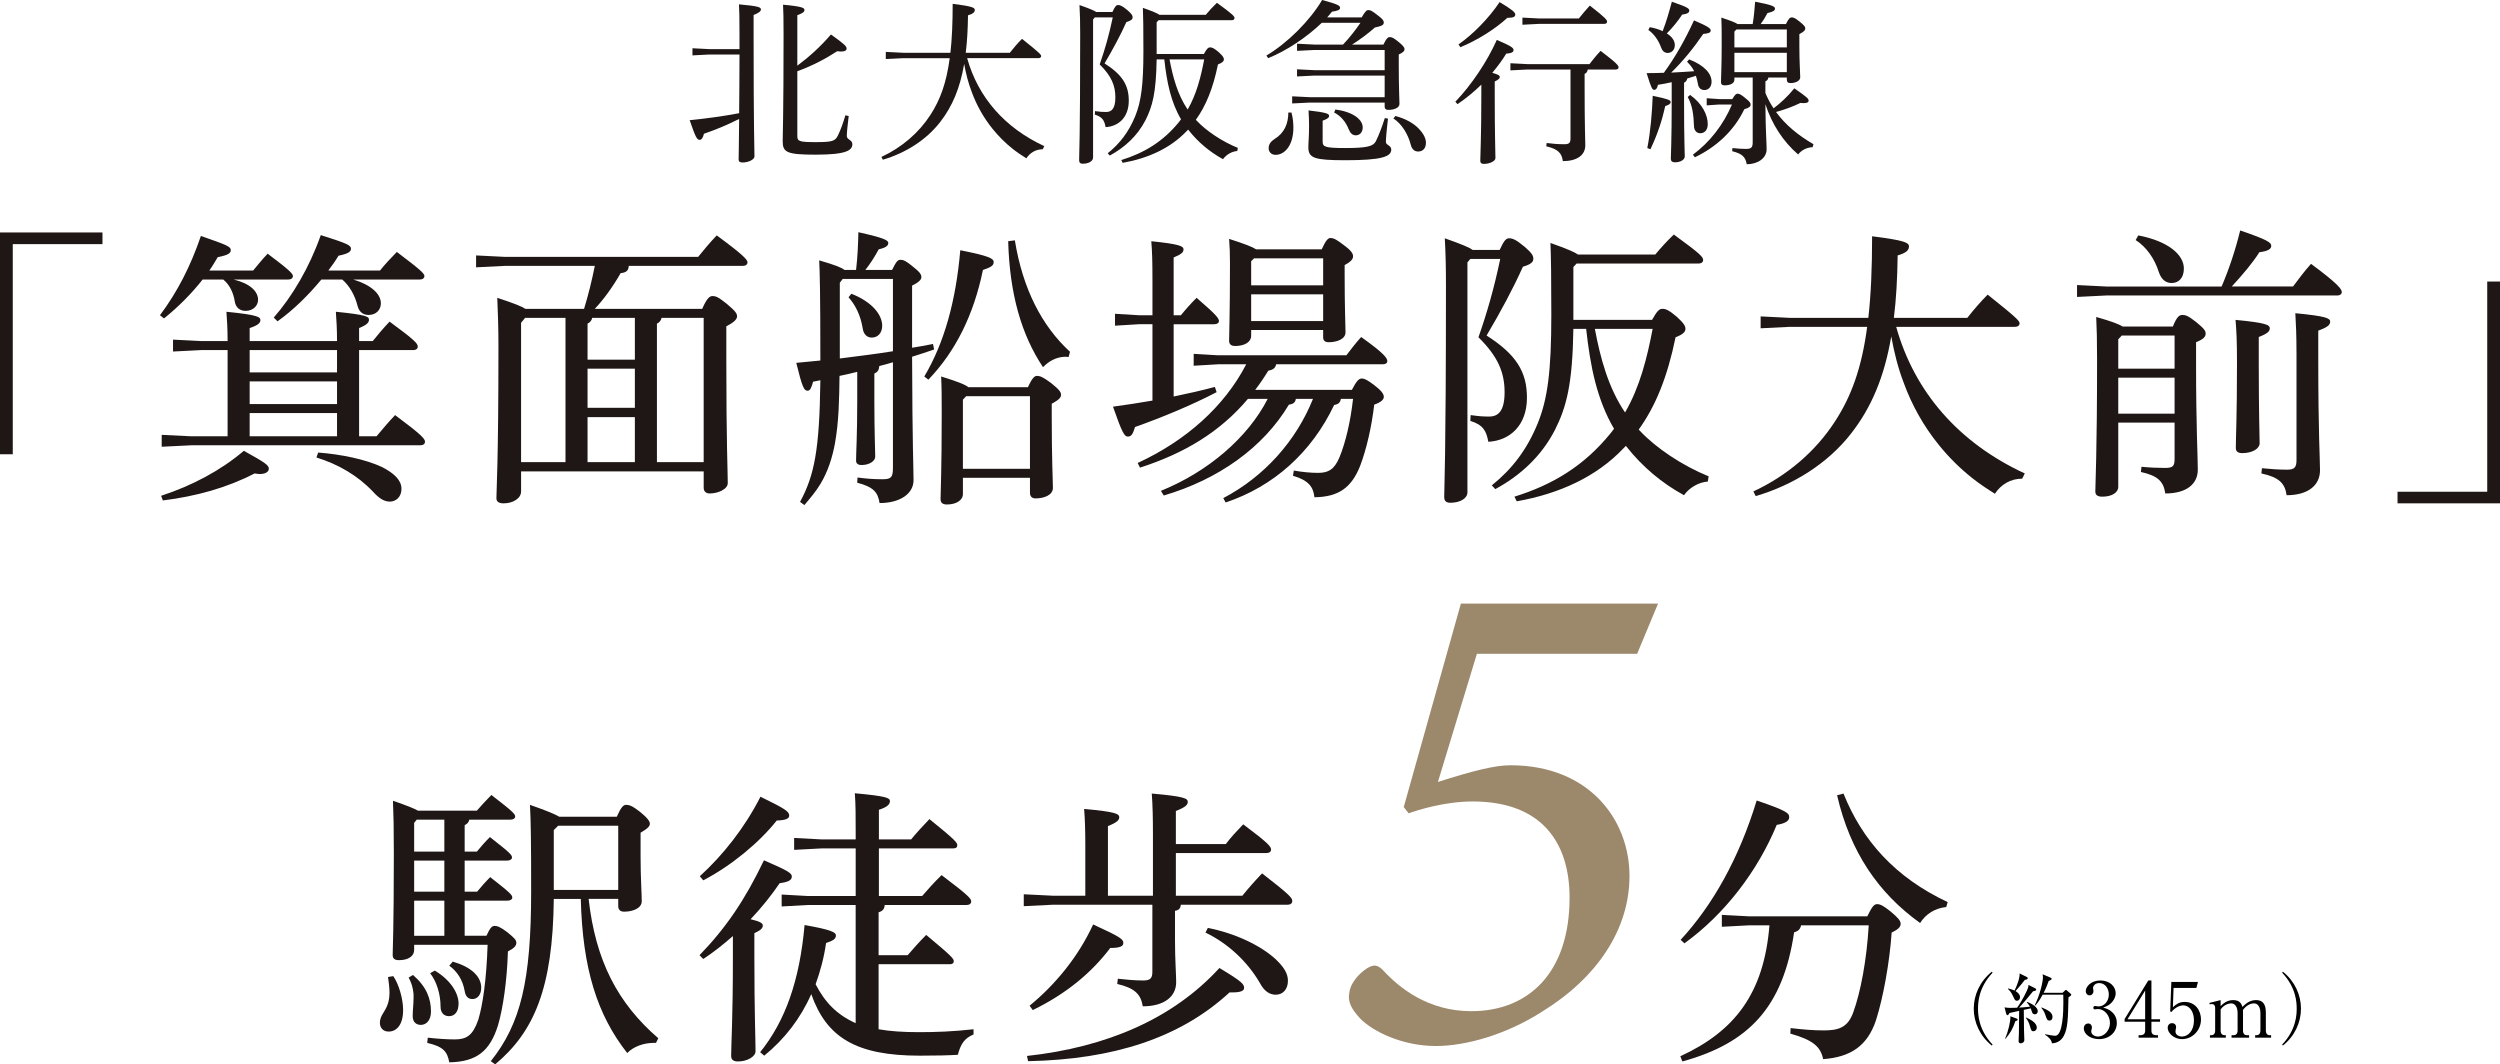 <?xml version="1.0" encoding="UTF-8"?>
<svg id="_レイヤー_2" data-name="レイヤー 2" xmlns="http://www.w3.org/2000/svg" viewBox="0 0 490.952 209.022">
  <defs>
    <style>
      .cls-1 {
        fill: #9c886b;
      }

      .cls-2 {
        fill: #1f1715;
      }
    </style>
  </defs>
  <g id="_000" data-name="000">
    <g>
      <path class="cls-2" d="m139.271,10.706l-3.284.171v-1.402l3.284.171h5.951v-3.01c0-3.352-.034-4.447-.103-5.781,3.899.342,4.31.582,4.31.992,0,.308-.273.65-1.437,1.095v3.694c0,19.155.171,22.644.171,24.08,0,.616-1.162,1.197-2.359,1.197-.514,0-.753-.171-.753-.616,0-.889.068-2.463.103-7.936-2.429,1.231-4.72,2.155-6.909,2.908-.205.821-.479,1.197-.855,1.197-.513,0-.82-.547-1.949-3.865,3.454-.342,6.636-.787,9.714-1.369.034-3.831.068-7.696.068-11.527h-5.951Zm17.308,2.189c2.257-1.676,4.446-3.626,6.602-6.123,2.805,1.984,3.078,2.36,3.078,2.771,0,.342-.308.582-1.129.582-.205,0-.444-.034-.718-.068-2.326,1.505-4.755,2.805-7.833,3.934v12.758c0,.992.41,1.163,3.557,1.163,3.353,0,3.865-.205,4.413-1.3.479-.958,1.025-2.429,1.471-3.968l.649.137c-.205,1.676-.376,3.284-.376,3.934,0,.718,1.095.752,1.095,1.574,0,1.231-1.129,2.086-7.218,2.086-5.746,0-6.464-.479-6.464-2.668,0-1.437.171-5.028.171-21.036,0-3.112-.034-4.412-.103-5.746,3.83.342,4.207.65,4.207,1.026s-.273.616-1.402,1.026v9.919Z"/>
      <path class="cls-2" d="m189.929,11.424c2.155,7.696,7.389,13.682,15.153,17.273l-.308.616c-1.368,0-2.497.684-3.216,1.779-.924-.582-1.812-1.163-2.668-1.847-1.471-1.163-2.771-2.463-3.934-3.899-1.778-2.189-3.181-4.686-4.139-7.32-.684-1.778-1.129-3.591-1.471-5.473-.821,4.789-2.326,8.346-4.72,11.424-2.737,3.523-6.808,6.088-11.254,7.388l-.273-.547c4.036-1.881,7.354-4.754,9.611-8.243,1.916-2.941,3.146-6.259,3.797-11.151h-9.133l-3.42.171v-1.403l3.42.171h9.27c.308-2.702.444-5.849.444-9.612,3.831.479,4.345.752,4.345,1.197,0,.411-.274.752-1.334,1.061-.034,2.736-.172,5.165-.445,7.354h8.654c.718-.924,1.607-1.95,2.395-2.736,3.522,2.805,3.762,3.112,3.762,3.386,0,.239-.205.41-.547.41h-13.99Z"/>
      <path class="cls-2" d="m215.001,3.42l-.342.411v27.09c0,.718-.855,1.231-2.019,1.231-.513,0-.718-.239-.718-.684,0-1.06.205-4.31.205-24.833,0-2.223-.034-3.797-.137-5.644,2.052.718,2.907,1.094,3.283,1.368h3.182c.547-1.197.786-1.368,1.129-1.368.376,0,.786.137,1.847,1.026.855.752.992,1.026.992,1.402s-.309.65-1.231.924c-1.129,2.531-2.565,5.199-4.275,8.106,3.488,2.223,4.754,4.275,4.754,7.32,0,3.318-2.052,5.062-4.549,5.199-.24-1.266-.582-1.984-2.121-2.463l.034-.684c.992.137,1.402.171,2.189.171,1.095,0,1.812-.684,1.812-2.873,0-2.326-.786-4.207-3.078-6.465,1.061-3.044,1.847-5.815,2.565-9.235h-3.523Zm19.976,20.25c1.881,2.018,4.994,4.104,8.106,5.37l-.103.616c-1.026.068-2.155.684-2.805,1.607-2.634-1.437-4.892-3.352-6.738-5.678l-.103-.137c-.103.103-.205.206-.308.308-3.182,3.352-7.56,5.336-12.554,6.225l-.273-.547c4.617-1.437,8.243-3.694,11.287-7.422.138-.171.309-.376.445-.582-.992-1.676-1.676-3.489-2.189-5.404-.547-2.086-.855-4.207-1.095-6.362h-1.505c-.103,6.567-.82,9.235-2.188,11.938-1.608,3.112-4.105,5.37-7.013,6.943l-.41-.445c2.395-1.916,4.139-4.207,5.404-7.286,1.163-2.873,1.607-6.088,1.607-12.792,0-4.583-.034-6.636-.103-8.483,2.019.719,2.873,1.095,3.25,1.369h9.098c.685-.821,1.334-1.54,2.189-2.36,3.249,2.36,3.455,2.668,3.455,3.01,0,.239-.206.41-.548.41h-14.366l-.376.411v6.225h9.27c.65-1.163.89-1.3,1.231-1.3.376,0,.753.137,1.71.958.855.787.992,1.094.992,1.402,0,.342-.273.65-1.163.992-.958,4.652-2.326,8.072-4.344,10.877l.137.137Zm-5.302-12.006c.65,3.455,1.573,6.909,3.558,9.851,1.744-3.01,2.6-6.43,3.249-9.851h-6.807Z"/>
      <path class="cls-2" d="m271.679,8.756c.616-1.3.924-1.471,1.266-1.471.377,0,.753.171,1.643.889.923.753,1.23,1.129,1.23,1.471,0,.41-.273.65-1.128,1.06v2.018c0,4.652.137,6.772.137,7.696,0,.752-1.061,1.163-2.189,1.163-.479,0-.718-.206-.718-.616v-.821h-14.743l-3.42.171v-1.402l3.42.171h14.743v-4.242h-13.785l-3.42.171v-1.402l3.42.171h13.785v-3.968h-13.785l-3.42.171v-1.402l3.42.171h5.609c1.266-1.334,2.395-2.771,3.421-4.275h-7.594c-2.839,2.736-6.841,5.473-10.535,6.943l-.342-.513c4.104-2.429,8.518-6.807,10.945-10.912,3.284.89,3.523,1.129,3.523,1.574,0,.342-.479.581-1.573.718-.308.376-.616.752-.958,1.128h6.772c.719-1.231.992-1.437,1.3-1.437.41,0,.685.103,1.812.992.958.718,1.231,1.06,1.231,1.471,0,.479-.444.684-1.744.958-1.266,1.129-3.01,2.429-4.48,3.352h6.156Zm-18.06,13.34c.273.992.376,2.018.376,2.976,0,3.489-1.71,5.336-3.489,5.336-.82,0-1.368-.547-1.368-1.3s.411-1.334,1.163-1.813c1.916-1.163,2.702-3.01,2.702-5.199h.616Zm18.949,1.197c-.171,1.607-.41,3.763-.41,4.583,0,.65,1.06.65,1.06,1.505,0,1.402-1.949,2.086-8.995,2.086-6.089,0-7.286-.41-7.286-2.531,0-1.026.137-2.053.137-4.242,0-.992-.034-1.744-.103-3.01,3.626.41,4.036.684,4.036,1.06,0,.342-.239.582-1.266.958v4.139c0,.992.479,1.231,4.481,1.231,4.378,0,5.438-.376,5.951-1.3.616-1.197,1.334-3.181,1.779-4.583l.615.103Zm-10.33-1.779c1.779.206,3.353.787,4.311,1.574.684.582,1.06,1.231,1.06,1.95,0,.958-.615,1.539-1.334,1.539-.649,0-1.095-.376-1.437-1.231-.547-1.402-1.505-2.565-2.839-3.25l.239-.582Zm11.801,1.266c1.95.513,3.626,1.437,4.652,2.565.923.992,1.334,1.881,1.334,2.702,0,1.061-.582,1.71-1.54,1.71-.718,0-1.23-.479-1.437-1.334-.547-2.121-1.812-4.139-3.42-5.165l.41-.479Z"/>
      <path class="cls-2" d="m285.806,19.976c3.181-3.318,6.225-7.867,8.141-12.143,2.941,1.266,3.283,1.573,3.283,2.018,0,.376-.41.616-1.437.684-.718,1.197-1.676,2.497-2.736,3.763,1.197.342,1.471.547,1.471.821s-.239.513-.991.889v2.942c0,7.833.137,10.809.137,12.108,0,.582-1.129,1.128-2.258,1.128-.513,0-.719-.205-.719-.581,0-1.3.206-4.549.206-12.69v-2.292c-1.438,1.402-3.045,2.736-4.687,3.831l-.41-.479Zm.615-11.253c2.805-1.95,5.952-5.13,8.072-8.312,2.565,1.539,3.079,2.018,3.079,2.462,0,.376-.377.616-1.231.616h-.309c-2.462,2.258-5.985,4.447-9.235,5.781l-.376-.547Zm25.38,4.926c-.068.479-.273.718-.615.855v2.223c0,8.551.137,10.467.137,11.801,0,1.95-1.642,3.113-4.412,3.113-.206-1.574-.924-2.36-3.25-2.908l.068-.65c1.026.137,2.224.24,3.489.24.923,0,1.197-.274,1.197-1.129v-13.545h-8.483l-3.317.171v-1.402l3.317.171h12.211c.685-.889,1.334-1.71,2.189-2.6,3.284,2.497,3.523,2.908,3.523,3.25,0,.239-.205.411-.548.411h-5.507Zm-1.744-10.022c.684-.855,1.3-1.608,2.155-2.531,3.215,2.497,3.386,2.839,3.386,3.181,0,.239-.205.41-.547.41h-12.793l-3.283.171v-1.402l3.283.171h7.799Z"/>
      <path class="cls-2" d="m331.709,11.664c3.01,1.163,4.412,2.805,4.412,4.378,0,1.026-.615,1.642-1.402,1.642-.649,0-1.129-.376-1.266-1.129-.103-.616-.239-1.163-.41-1.676-.581.206-1.163.376-1.71.547-.068.411-.274.65-.616.821v3.694c0,7.559.137,9.749.137,10.774,0,.684-.889,1.163-1.915,1.163-.548,0-.821-.239-.821-.684,0-.855.171-3.352.171-11.288v-3.763c-.889.206-1.778.376-2.702.513-.137.718-.41.992-.718.992-.41,0-.582-.342-1.505-3.284,1.197,0,2.325-.034,3.386-.068,2.292-3.147,4.207-6.567,5.918-10.296,2.941,1.266,3.283,1.608,3.283,2.018-.034.411-.444.547-1.471.65-1.812,2.668-3.934,5.302-6.294,7.594,1.505-.069,3.011-.171,4.516-.274-.343-.684-.787-1.266-1.402-1.847l.41-.479Zm-8.209,17.41c.649-3.386.923-6.807,1.061-10.262,3.112.65,3.522.855,3.522,1.231,0,.308-.273.547-1.061.787-.581,2.634-1.437,5.37-2.907,8.483l-.615-.239Zm.479-23.738c.992.171,1.848.445,2.531.787.685-1.744,1.231-3.625,1.812-5.78,3.113,1.06,3.421,1.334,3.421,1.744,0,.376-.342.65-1.402.787-.753,1.163-1.812,2.497-3.01,3.694,1.06.65,1.573,1.471,1.573,2.292,0,.958-.65,1.54-1.402,1.54-.65,0-1.095-.445-1.3-1.095-.514-1.402-1.402-2.668-2.497-3.42l.273-.547Zm7.936,13.306c2.429,1.779,3.455,3.968,3.455,5.747,0,1.128-.616,1.778-1.471,1.778-.719,0-1.197-.547-1.231-1.368-.068-2.36-.343-4.173-1.231-5.746l.479-.411Zm8.277.821c.548-.923.753-1.06,1.026-1.06.342,0,.616.103,1.573.889.855.684.992.923.992,1.266,0,.376-.308.616-1.231.889-2.052,4.31-5.609,7.491-9.714,9.44l-.376-.513c3.317-2.463,5.985-5.883,7.661-9.851h-2.463l-2.496.171v-1.402l2.496.171h2.531Zm.411-4.241v.445c0,.718-.855,1.094-1.916,1.094-.513,0-.718-.205-.718-.65,0-.889.137-3.112.137-7.32,0-3.044,0-3.831-.068-5.336,1.949.65,2.805.992,3.181,1.266h2.976c.239-1.471.377-2.907.479-4.378,3.386.616,3.899.958,3.899,1.334,0,.41-.309.616-1.472.889-.41.787-.854,1.505-1.334,2.155h4.96c.514-1.06.787-1.3,1.129-1.3.376,0,.685.137,1.505.787.855.685,1.163,1.026,1.163,1.334,0,.411-.273.685-1.163,1.163v2.292c0,3.386.171,5.268.171,6.191,0,.65-.854,1.129-1.915,1.129-.514,0-.719-.24-.719-.684v-.411h-3.625c-.068.411-.24.616-.582.752v2.292c.445,1.06.958,2.052,1.607,3.01,1.402-1.061,2.805-2.36,4.07-3.934,2.497,1.745,2.806,2.018,2.806,2.429,0,.308-.274.479-.958.479-.205,0-.411,0-.65-.035-1.607.787-3.181,1.334-4.788,1.779,1.847,2.531,4.344,4.583,7.354,6.328l-.171.581c-1.197.069-2.189.582-2.839,1.437-2.941-2.531-5.165-5.952-6.431-9.885.034,5.336.239,7.457.239,8.859,0,1.779-1.778,2.942-3.899,2.942-.273-1.403-.82-2.053-2.873-2.565l.068-.616c.89.103,1.745.171,2.668.171.992,0,1.3-.273,1.3-1.266v-12.758h-3.591Zm10.295-9.44h-9.885l-.41.41v3.113h10.295v-3.523Zm0,4.583h-10.295v3.796h10.295v-3.796Z"/>
      <path class="cls-2" d="m0,45.658h20.124v2.28H2.509v41.273H0v-43.554Z"/>
      <path class="cls-2" d="m39.792,54.894c-2.109,2.679-4.675,5.302-7.582,7.639l-.798-.627c3.42-4.561,6.043-9.691,8.038-15.563,5.302,1.824,5.872,2.109,5.872,2.793,0,.57-.514.969-2.565,1.368-.514.855-1.026,1.767-1.653,2.622h8.608c.854-1.026,1.767-2.166,2.85-3.306,4.504,3.363,4.96,3.99,4.96,4.39s-.342.684-.912.684h-10.718c3.25.798,4.789,2.337,4.789,3.99,0,1.14-.969,2.167-2.451,2.167-1.197,0-1.938-.741-2.109-1.768-.285-1.881-1.083-3.42-2.28-4.389h-4.048Zm-8.152,42.471c6.101-1.995,11.688-4.96,16.248-8.836,4.332,2.395,4.902,2.851,4.902,3.535,0,.57-.627,1.026-1.768,1.026-.285,0-.627-.057-1.025-.114-5.359,2.793-11.516,4.503-18.015,5.302l-.343-.912Zm13.056-28.618h-5.131l-5.587.285v-2.337l5.587.285h5.131c0-2.508-.114-4.047-.229-5.758,6.214.627,6.67,1.026,6.67,1.653,0,.513-.456,1.026-2.109,1.539v2.565h17.159c0-2.451-.113-3.991-.228-5.758,6.214.627,6.499.969,6.499,1.596,0,.513-.456,1.026-1.938,1.596v2.565h2.68c1.14-1.425,2.108-2.565,3.306-3.819,5.131,3.762,5.53,4.333,5.53,4.902,0,.399-.285.684-.912.684h-10.604v16.932h3.42c1.255-1.482,2.28-2.736,3.649-4.162,5.358,3.99,5.871,4.674,5.871,5.245,0,.399-.342.684-.912.684h-44.979l-5.815.285v-2.337l5.815.285h7.126v-16.932Zm4.332,0v4.39h17.159v-4.39h-17.159Zm0,6.157v4.446h17.159v-4.446h-17.159Zm17.159,10.774v-4.561h-17.159v4.561h17.159Zm-3.078-30.784c-2.451,2.964-5.416,5.929-8.608,8.209l-.741-.741c3.648-4.162,7.013-9.862,9.235-16.19,5.245,1.653,5.929,1.995,5.929,2.679,0,.57-.513.969-2.451,1.368-.57.969-1.254,1.938-1.995,2.907h10.147c.855-1.083,2.224-2.565,3.307-3.648,4.846,3.648,5.415,4.276,5.415,4.732,0,.399-.342.684-.912.684h-13.055c3.421,1.026,5.416,2.793,5.416,4.674,0,1.254-.912,2.28-2.395,2.28-1.197,0-1.881-.684-2.166-1.71-.57-2.28-1.653-4.048-3.021-5.245h-4.104Zm-.627,33.977c4.561.342,9.406,1.368,12.542,2.85,2.337,1.197,3.819,2.565,3.819,4.276,0,1.596-1.083,2.508-2.28,2.508-1.141,0-2.109-.627-3.307-1.938-3.078-3.25-6.898-5.416-11.116-6.727l.342-.969Z"/>
      <path class="cls-2" d="m114.7,60.651c.854-2.793,1.539-5.587,2.109-8.438h-17.616l-5.7.285v-2.337l5.7.285h37.91c1.141-1.425,2.338-2.851,3.649-4.219,5.586,4.104,6.042,4.846,6.042,5.302,0,.399-.342.684-.912.684h-22.403c-.058.912-.456,1.312-1.597,1.425-1.596,2.793-3.363,5.188-5.073,7.012h21.093c.912-2.109,1.481-2.509,1.995-2.509.684,0,1.14.171,2.851,1.54,1.767,1.482,1.995,1.938,1.995,2.451s-.514,1.14-2.109,1.938v6.271c0,16.817.285,22.404.285,24.514,0,1.254-1.995,2.052-3.535,2.052-.74,0-1.196-.399-1.196-1.14v-3.192h-35.858v3.934c0,1.368-1.596,2.337-3.42,2.337-.97,0-1.426-.342-1.426-1.026,0-1.653.399-6.727.399-29.929,0-3.706-.114-6.499-.229-9.406,3.307,1.083,4.846,1.71,5.53,2.167h11.516Zm-12.371,2.736v27.364h8.723v-28.333h-7.925l-.798.969Zm13.967-.969c-.114.57-.456.912-.912,1.14v7.069h9.292v-8.209h-8.38Zm-.912,9.976v7.696h9.292v-7.696h-9.292Zm9.292,18.357v-8.836h-9.292v8.836h9.292Zm5.245-28.333c-.114.57-.456.912-.912,1.14v27.193h9.179v-28.333h-8.267Z"/>
      <path class="cls-2" d="m175.356,71.141c-.912.285-1.768.513-2.68.741-.057.798-.342,1.197-.969,1.482v5.416c0,6.157.171,9.634.171,10.888,0,.912-1.197,1.653-2.679,1.653-.685,0-1.084-.285-1.084-.855,0-1.539.229-4.903.229-11.744v-5.701c-1.141.285-2.28.57-3.478.798-.057,4.447-.114,8.95-.912,13.34-.513,2.736-1.368,5.416-2.793,7.81-.913,1.54-2.053,2.851-3.193,4.219l-.854-.627c2.793-5.188,3.819-10.09,3.99-23.886l-1.425.285c-.343,1.197-.57,1.768-1.083,1.768-.685,0-1.026-.57-2.224-5.473,1.596-.171,3.192-.285,4.731-.456,0-13.682-.114-17.216-.228-19.667,3.135.912,4.446,1.425,4.959,1.881h2.28c.285-2.508.399-4.675.456-7.411,5.131,1.14,5.872,1.596,5.872,2.109s-.399.912-1.881,1.254c-.855,1.596-1.653,2.793-2.623,4.048h5.245c.798-1.596,1.083-1.996,1.653-1.996s1.083.228,2.337,1.254c1.539,1.197,1.768,1.653,1.768,2.167s-.57,1.026-1.824,1.653v12.2c1.368-.228,2.736-.456,4.104-.741l.229,1.083c-1.482.513-2.908.969-4.333,1.425.057,17.729.285,21.948.285,24.228,0,2.736-2.736,4.504-6.67,4.504-.342-2.052-1.083-3.136-4.39-3.991l.057-1.026c1.768.229,3.079.342,4.903.342,1.71,0,2.052-.399,2.052-2.223v-20.751Zm0-16.361h-9.862l-.57.741v14.879c3.478-.456,6.955-.855,10.433-1.425v-14.195Zm-8.152,2.907c4.447,1.768,6.043,4.39,6.043,6.271,0,1.425-.854,2.337-2.052,2.337-.912,0-1.597-.627-1.768-1.767-.456-2.793-1.539-4.732-2.793-6.157l.569-.684Zm14.31,16.248c3.934-6.613,6.214-14.879,7.068-24.798,5.645,1.14,6.557,1.596,6.557,2.337,0,.684-.57,1.026-2.109,1.54-1.824,8.836-5.359,15.962-10.718,21.549l-.798-.627Zm20.352,2.109c.855-1.881,1.312-2.224,1.768-2.224.627,0,1.197.228,2.736,1.368,1.71,1.368,1.995,1.824,1.995,2.337,0,.627-.514,1.026-1.824,1.767v2.337c0,8.894.228,12.656.228,14.195,0,1.368-1.653,2.052-3.42,2.052-.685,0-1.083-.399-1.083-1.083v-2.964h-13.169v3.192c0,1.254-1.368,2.052-3.136,2.052-.855,0-1.254-.342-1.254-1.083,0-1.311.228-5.359.228-16.703,0-2.851,0-5.074-.113-7.354,3.306,1.026,4.731,1.596,5.358,2.109h11.687Zm.399,1.767h-12.542l-.627.684v13.568h13.169v-14.252Zm-2.965-30.613c1.539,9.521,5.302,16.817,10.832,21.891l-.285,1.026c-.229,0-.399-.057-.57-.057-1.882,0-3.421.969-4.446,2.052-4.219-6.328-6.557-14.309-6.842-24.742l1.312-.171Z"/>
      <path class="cls-2" d="m231.908,61.905c.969-1.197,1.938-2.28,3.078-3.42,4.048,3.478,4.39,4.047,4.39,4.618,0,.285-.342.57-.912.57h-7.981v14.195c2.794-.57,5.53-1.197,8.096-1.881l.342,1.026c-4.903,2.565-11.003,5.074-16.02,6.841-.456,1.539-.798,1.881-1.425,1.881s-1.083-.627-2.907-5.872c2.508-.342,5.13-.741,7.753-1.197v-14.993h-2.68l-4.675.285v-2.337l4.675.285h2.68v-6.67c0-3.648-.058-5.986-.229-7.867,5.53.57,6.328.969,6.328,1.596,0,.57-.399.969-1.938,1.596v11.345h1.426Zm13.168,16.418c-5.529,6.556-12.541,10.717-21.206,13.511l-.457-.912c9.521-4.39,17.046-11.117,21.321-19.383h-5.529l-4.789.285v-2.337l4.789.285h25.197c.912-1.197,1.824-2.395,2.907-3.592,4.561,3.25,5.131,4.162,5.131,4.732,0,.399-.342.627-.912.627h-20.922c-.114.684-.57,1.083-1.539,1.254-.799,1.311-1.653,2.565-2.565,3.762h18.983c.969-1.881,1.425-2.223,1.938-2.223.57,0,1.083.285,2.395,1.254,1.425,1.083,1.938,1.767,1.938,2.337,0,.513-.456,1.026-1.881,1.54-.513,4.275-1.482,8.665-2.793,12.085-1.711,4.276-4.276,6.043-8.95,6.1-.229-1.996-1.084-3.307-4.219-4.219l.171-1.026c1.539.285,3.307.456,4.731.456,2.053,0,3.192-.627,4.219-3.021,1.197-2.908,2.166-6.955,2.68-11.516h-2.395c-.114.741-.514,1.083-1.312,1.197-4.446,9.35-11.915,16.02-21.321,19.155l-.456-.855c8.038-4.219,14.31-11.23,17.616-19.497h-3.364c-.113.684-.456,1.026-1.368,1.14-5.073,8.494-13.909,14.708-24.57,17.843l-.569-.912c9.292-3.763,17.102-10.489,20.979-18.071h-3.877Zm14.48-29.359c.798-1.767,1.254-2.223,1.71-2.223.685,0,1.254.342,2.68,1.425,1.539,1.14,1.768,1.71,1.768,2.166,0,.513-.343,1.026-1.653,1.71v1.938c0,6.499.171,10.033.171,11.287,0,1.312-1.653,1.938-3.307,1.938-.741,0-1.083-.342-1.083-.969v-1.425h-14.138v1.14c0,1.197-1.255,1.996-3.136,1.996-.798,0-1.197-.342-1.197-1.026,0-1.197.171-5.358.171-15.278,0-1.996-.057-3.192-.171-4.732,3.192,1.026,4.617,1.596,5.302,2.052h12.884Zm.285,1.768h-13.568l-.569.57v4.732h14.138v-5.302Zm0,7.069h-14.138v5.245h14.138v-5.245Z"/>
      <path class="cls-2" d="m288.745,50.846l-.57.684v45.15c0,1.197-1.425,2.052-3.363,2.052-.855,0-1.197-.399-1.197-1.14,0-1.767.342-7.183.342-41.388,0-3.706-.057-6.328-.228-9.406,3.42,1.197,4.846,1.824,5.473,2.28h5.302c.912-1.995,1.311-2.28,1.881-2.28.627,0,1.312.228,3.078,1.71,1.426,1.254,1.653,1.71,1.653,2.337s-.513,1.083-2.052,1.539c-1.882,4.219-4.275,8.666-7.126,13.511,5.814,3.706,7.924,7.126,7.924,12.2,0,5.53-3.42,8.437-7.582,8.665-.399-2.109-.969-3.307-3.534-4.104l.057-1.14c1.653.228,2.338.285,3.648.285,1.824,0,3.021-1.14,3.021-4.789,0-3.876-1.311-7.012-5.131-10.774,1.768-5.074,3.079-9.691,4.276-15.392h-5.872Zm33.292,33.749c3.136,3.364,8.323,6.841,13.512,8.95l-.172,1.026c-1.71.114-3.591,1.14-4.674,2.679-4.39-2.394-8.152-5.586-11.231-9.463l-.171-.228-.513.513c-5.302,5.587-12.599,8.894-20.922,10.375l-.456-.912c7.696-2.394,13.739-6.157,18.812-12.371.229-.285.513-.627.741-.969-1.653-2.793-2.793-5.815-3.648-9.007-.912-3.478-1.426-7.012-1.824-10.604h-2.509c-.171,10.946-1.368,15.392-3.648,19.896-2.679,5.188-6.841,8.95-11.687,11.573l-.684-.741c3.99-3.192,6.897-7.012,9.007-12.143,1.938-4.789,2.68-10.147,2.68-21.321,0-7.639-.058-11.06-.171-14.138,3.363,1.197,4.788,1.824,5.415,2.28h15.164c1.141-1.368,2.224-2.565,3.648-3.934,5.416,3.934,5.758,4.447,5.758,5.017,0,.399-.342.684-.912.684h-23.943l-.627.684v10.375h15.449c1.083-1.938,1.482-2.166,2.053-2.166.627,0,1.254.228,2.851,1.596,1.425,1.311,1.652,1.824,1.652,2.337,0,.57-.456,1.083-1.938,1.653-1.597,7.753-3.877,13.454-7.24,18.128l.228.228Zm-8.836-20.01c1.083,5.758,2.622,11.516,5.929,16.418,2.907-5.017,4.333-10.717,5.416-16.418h-11.345Z"/>
      <path class="cls-2" d="m372.376,64.186c3.591,12.827,12.313,22.803,25.254,28.789l-.513,1.026c-2.28,0-4.161,1.14-5.358,2.964-1.54-.969-3.021-1.938-4.447-3.079-2.451-1.938-4.617-4.104-6.556-6.499-2.964-3.648-5.302-7.81-6.897-12.2-1.141-2.964-1.882-5.986-2.452-9.121-1.368,7.981-3.876,13.91-7.866,19.041-4.562,5.872-11.345,10.147-18.756,12.314l-.456-.912c6.727-3.136,12.257-7.924,16.019-13.739,3.193-4.902,5.245-10.432,6.328-18.584h-15.221l-5.701.285v-2.337l5.701.285h15.449c.513-4.504.741-9.749.741-16.019,6.385.798,7.239,1.254,7.239,1.995,0,.684-.456,1.254-2.223,1.767-.058,4.561-.285,8.608-.741,12.257h14.423c1.197-1.539,2.68-3.25,3.99-4.561,5.872,4.674,6.271,5.188,6.271,5.644,0,.399-.343.684-.912.684h-23.316Z"/>
      <path class="cls-2" d="m436.281,56.262c1.425-3.307,2.736-7.24,3.648-11.003,5.529,1.881,6.1,2.395,6.1,3.021,0,.57-.513,1.026-2.337,1.254-1.197,1.938-3.25,4.39-5.416,6.727h12.028c1.083-1.425,2.109-2.851,3.535-4.447,5.415,3.991,6.042,5.017,6.042,5.53,0,.399-.342.684-.854.684h-45.436l-5.701.285v-2.337l5.701.285h22.689Zm-20.295,26.736v12.599c0,1.14-1.254,1.938-3.136,1.938-.969,0-1.368-.342-1.368-1.026,0-1.482.342-7.468.342-25.825,0-3.819-.057-6.1-.171-8.437,3.021.855,4.504,1.425,5.188,1.881h9.863c.798-1.995,1.311-2.28,1.881-2.28.627,0,1.14.171,2.736,1.425,1.653,1.368,1.824,1.71,1.824,2.28s-.456,1.083-1.881,1.653v3.819c0,13.055.342,18.642.342,21.207,0,2.736-2.109,4.675-6.385,4.675-.343-2.337-1.426-3.478-4.789-4.219l.114-1.026c1.653.171,3.192.228,4.617.228,1.54,0,1.882-.342,1.882-1.768v-7.126h-11.06Zm11.06-10.604v-6.499h-10.376l-.684.741v5.757h11.06Zm-11.06,1.768v7.069h11.06v-7.069h-11.06Zm3.934-27.934c5.929,1.14,8.95,3.82,8.95,6.499,0,1.938-1.083,2.851-2.395,2.851-1.254,0-2.053-.798-2.509-2.109-.854-2.736-2.508-5.017-4.561-6.328l.514-.912Zm23.658,25.083c0,10.375.171,13.967.171,15.734,0,1.026-1.368,1.938-3.421,1.938-.854,0-1.254-.342-1.254-1.026,0-2.28.229-5.872.229-16.76,0-4.39-.114-6.271-.285-8.38,5.929.57,6.727.969,6.727,1.653,0,.57-.399,1.026-2.166,1.71v5.131Zm.627,20.637c1.71.171,3.307.285,4.96.285,1.425,0,1.824-.456,1.824-1.881v-20.694c0-4.104-.114-6.042-.229-8.152,5.929.57,6.841.969,6.841,1.653,0,.627-.456,1.083-2.337,1.767v5.359c0,14.879.342,19.953.342,22.062,0,2.907-2.28,4.902-6.556,4.902-.342-2.394-1.539-3.534-4.96-4.275l.114-1.026Z"/>
      <path class="cls-2" d="m490.952,98.846h-20.124v-2.28h17.615v-41.273h2.509v43.554Z"/>
      <path class="cls-2" d="m77.227,191.692c1.083,1.539,1.938,4.446,1.938,6.67,0,2.85-1.254,4.218-2.85,4.218-1.083,0-1.711-.741-1.711-1.71,0-.684.172-1.197.799-2.167.741-1.197,1.083-2.223,1.083-3.819,0-.912-.171-2.337-.285-3.021l1.026-.171Zm18.299-7.924c.741-1.653,1.141-1.938,1.597-1.938.513,0,1.083.171,2.451,1.197,1.482,1.197,1.824,1.596,1.824,2.109,0,.57-.342,1.026-1.653,1.71-.171,5.758-.969,11.173-1.938,14.48-1.596,5.13-4.218,7.183-9.577,7.297-.398-2.109-1.14-3.079-4.332-3.819l.113-1.026c1.996.228,3.82.342,5.302.342,2.28,0,3.535-.741,4.618-3.877.855-2.85,1.596-7.696,1.824-14.708h-14.423v1.026c0,1.197-1.141,1.995-2.965,1.995-.912,0-1.254-.342-1.254-1.026,0-1.254.228-4.903.228-20.01,0-5.017-.057-7.354-.171-10.262,2.851.969,4.219,1.54,4.903,1.938h11.572c.855-.969,1.768-1.995,2.851-3.079,4.446,3.42,4.675,3.763,4.675,4.276,0,.285-.343.57-.912.57h-8.096c-.114.57-.456.855-.912,1.083v5.188h2.395c.798-.969,1.539-1.824,2.565-2.851,4.161,3.25,4.332,3.535,4.332,4.048,0,.285-.342.57-.912.57h-8.38v6.1h2.451c.799-.969,1.54-1.824,2.565-2.851,4.162,3.25,4.333,3.535,4.333,4.048,0,.285-.342.57-.912.57h-8.438v6.898h4.275Zm-14.423,7.696c2.623,2.28,3.535,4.617,3.535,7.183,0,1.71-.912,2.623-1.996,2.623-.854,0-1.596-.513-1.596-1.71s.171-2.394.171-3.591v-.741c-.114-1.254-.399-2.223-.969-3.25l.854-.513Zm.229-29.873v5.644h5.929v-6.271h-5.416l-.513.627Zm0,13.511h5.929v-6.1h-5.929v6.1Zm0,8.665h5.929v-6.898h-5.929v6.898Zm4.047,6.841c3.021,1.768,4.675,4.39,4.675,6.442,0,1.54-.684,2.508-1.881,2.508-1.026,0-1.653-.741-1.653-1.824,0-2.565-.798-5.017-2.053-6.613l.912-.513Zm3.535-1.767c3.534,1.026,5.587,2.851,5.587,5.131,0,1.368-.741,2.223-1.711,2.223-.854,0-1.368-.513-1.539-1.596-.398-2.223-1.482-3.819-3.021-4.96l.685-.798Zm26.68-12.313c1.368,12.143,5.7,20.466,13.682,27.364l-.456.912h-.456c-1.995,0-3.99.741-5.188,1.995-5.872-7.468-8.779-16.532-9.121-30.271h-5.302c-.171,17.615-3.934,26.167-11.516,32.494l-.855-.627c5.872-7.354,7.924-15.791,7.924-33.35,0-10.033-.057-13.454-.228-16.988,3.42,1.197,5.017,1.881,5.758,2.337h11.287c.855-1.938,1.312-2.337,1.824-2.337.627,0,1.197.171,2.736,1.368,1.482,1.197,1.938,1.881,1.938,2.337,0,.513-.456.969-1.824,1.767v4.731c0,4.105.229,7.24.229,8.723,0,1.368-1.711,2.052-3.478,2.052-.741,0-1.141-.399-1.141-1.083v-1.425h-5.814Zm-6.841-13.511v11.744h12.655v-12.599h-11.801l-.854.855Z"/>
      <path class="cls-2" d="m137.37,187.587c5.188-5.358,8.95-10.888,12.655-18.642,4.903,2.109,5.473,2.565,5.473,3.193,0,.741-.741,1.083-2.394,1.311-1.54,2.28-3.478,4.731-5.701,7.069,1.938.456,2.395.798,2.395,1.254,0,.513-.399.912-1.653,1.482v4.789c0,10.832.228,16.02.228,18.414,0,1.026-1.596,1.996-3.478,1.996-.912,0-1.311-.399-1.311-1.083,0-2.166.342-7.354.342-19.382v-4.162c-1.881,1.653-3.819,3.192-5.814,4.503l-.741-.741Zm.057-15.506c4.561-4.162,8.779-9.463,11.915-15.62,4.902,2.394,5.644,2.907,5.644,3.706,0,.627-.741.912-2.451.969-3.421,4.333-8.95,8.894-14.423,11.744l-.685-.798Zm21.207,5.644l-5.131.285v-2.337l5.131.285h9.406v-9.349h-6.67l-5.416.285v-2.337l5.416.285h6.67v-1.14c0-3.363,0-5.814-.171-7.924,6.214.57,6.897.912,6.897,1.539,0,.57-.398,1.14-2.166,1.71v5.814h6.328c1.026-1.254,2.337-2.679,3.592-3.99,5.244,4.218,5.473,4.674,5.473,5.13,0,.399-.229.627-.799.627h-14.594v9.349h8.494c1.083-1.254,2.338-2.679,3.819-4.104,5.587,4.218,5.815,4.675,5.815,5.188,0,.399-.343.684-.912.684h-16.076c-.058.798-.399,1.197-1.197,1.425v8.437h5.7c1.084-1.254,2.338-2.679,3.648-3.99,5.131,4.275,5.416,4.674,5.416,5.188,0,.342-.228.57-.798.57h-13.967v12.77c2.223.399,4.846.57,7.924.57,3.363,0,6.613-.114,10.718-.57v1.026c-1.882.741-2.565,2.052-3.079,3.99-1.881.114-4.332.171-7.468.171-12.484,0-18.3-3.535-21.32-12.086-2.109,4.789-5.245,8.836-9.235,12.086l-.799-.684c4.96-6.157,7.754-14.081,8.723-24.97,5.188.912,6.157,1.425,6.157,2.052,0,.684-.57,1.026-1.938,1.482-.399,2.85-1.141,5.587-2.053,8.095,1.824,3.534,4.162,5.986,7.867,7.639v-23.202h-9.406Z"/>
      <path class="cls-2" d="m231.889,177.668c-.058.741-.399,1.083-1.141,1.197v5.872c0,3.762.229,6.613.229,8.152,0,2.851-2.395,4.732-6.557,4.732-.398-2.452-1.653-3.592-5.017-4.39l.114-1.026c1.653.171,3.249.342,5.017.342,1.368,0,1.768-.456,1.768-1.71v-13.168h-19.497l-5.758.285v-2.337l5.758.285h6.328v-9.805c0-2.907-.057-5.017-.229-7.24,6.271.57,6.898.969,6.898,1.653,0,.513-.456,1.026-2.224,1.71v13.682h8.837v-12.028c0-3.193-.058-5.815-.229-8.038,6.499.57,7.069.969,7.069,1.653,0,.513-.399,1.026-2.338,1.768v6.499h9.806c1.026-1.368,2.166-2.565,3.42-3.876,4.96,3.706,5.474,4.39,5.474,4.96,0,.399-.343.684-.912.684h-17.787v8.38h13.055c1.197-1.482,2.395-2.85,3.877-4.39,5.529,4.276,5.929,4.846,5.929,5.416,0,.456-.342.741-.912.741h-20.979Zm-30.215,29.701c15.678-1.71,28.732-7.354,37.797-17.273,4.561,2.736,4.846,3.192,4.846,3.933,0,.513-.628.855-2.167.855h-.684c-9.749,9.007-22.917,13.168-39.563,13.511l-.229-1.026Zm.514-9.862c5.073-4.162,9.577-9.634,12.484-15.962,5.473,2.508,5.929,2.907,5.929,3.648,0,.627-.627.969-2.565.969-3.705,4.902-8.665,9.007-15.221,12.2l-.627-.855Zm35.003-15.278c5.302,1.026,10.375,3.42,13.34,6.157,1.539,1.482,2.394,2.736,2.394,4.219,0,1.653-.969,2.736-2.394,2.736-1.084,0-2.224-.57-3.136-2.337-2.395-4.104-6.157-7.696-10.66-9.862l.456-.912Z"/>
      <path class="cls-1" d="m321.505,128.391h-31.469l-7.661,25.175c6.841-2.189,11.219-3.284,14.229-3.284,15.461,0,23.396,10.672,23.396,21.754,0,10.398-6.294,19.975-17.239,26.679-6.841,4.378-14.776,6.704-20.797,6.704-6.566,0-12.45-2.873-14.913-5.473-1.642-1.778-2.463-3.284-2.052-5.062.137-1.642,1.778-3.694,3.557-4.789,1.231-.684,1.916-.684,3.011.41,3.283,3.557,8.893,8.072,17.376,8.072,11.219,0,19.291-7.525,19.291-22.301,0-10.809-5.473-18.881-19.018-18.881-5.473,0-10.672,1.642-12.588,2.326l-.957-1.231,11.219-39.951h38.72l-4.104,9.851Z"/>
      <path class="cls-2" d="m366.698,179.949c.969-1.996,1.368-2.395,1.938-2.395.627,0,1.254.342,2.622,1.425,1.482,1.254,1.995,1.824,1.995,2.451,0,.57-.456,1.083-1.768,1.71-.398,5.814-1.653,12.77-3.078,17.216-1.71,5.131-5.073,7.24-10.375,7.639-.514-2.508-2.053-3.763-6.442-5.017l.057-1.083c2.452.285,4.447.456,6.499.456,2.851,0,4.732-.513,5.815-3.591,1.425-3.934,2.622-10.205,3.021-17.045h-13.283c-.171.741-.513,1.14-1.368,1.368-2.166,14.708-8.894,21.777-21.948,25.369l-.398-1.026c10.66-4.903,16.418-12.313,17.501-25.71h-3.99l-5.359.285v-2.337l5.359.285h23.202Zm-36.656,4.618c6.271-6.784,11.459-15.962,14.936-27.364,6.043,2.052,6.386,2.508,6.386,3.306,0,.684-.741,1.197-2.452,1.482-3.705,9.007-10.204,17.558-18.128,23.259l-.741-.684Zm31.981-28.732c3.705,9.235,10.147,16.475,20.466,21.321l-.285.969c-2.28.228-4.048,1.425-5.131,3.135-8.209-5.872-13.738-13.967-16.304-25.083l1.254-.342Z"/>
      <path d="m391.162,205.338c-2.34-1.875-3.555-4.575-3.555-7.26s1.215-5.385,3.555-7.26l.135.21c-2.789,2.955-2.85,5.955-2.85,7.05s.061,4.095,2.85,7.05l-.135.21Z"/>
      <path d="m399.683,194.088c.12.06.195.15.195.27,0,.135-.165.225-.63.315-.195.24-.615.735-1.261,1.53-.569.69-1.064,1.245-1.47,1.665.075,0,1.335-.06,2.13-.165-.06-.105-.24-.45-.615-.855l.075-.09c1.17.45,2.07,1.125,2.07,1.815,0,.285-.165.615-.57.615-.359,0-.51-.18-.645-.69-.016-.045-.075-.255-.165-.48l-1.365.3c0,.645.045,3.72.045,4.005.016.3.061,1.65.061,1.92,0,.39-.346.645-.721.645-.314,0-.404-.195-.404-.45,0-.24.06-1.23.06-1.44.015-.48.03-1.95.045-4.485-.944.21-1.694.375-1.89.42-.09.15-.24.435-.375.435-.15,0-.24-.18-.271-.27l-.329-1.275c.255.06.689.105,1.064.105.465,0,1.155-.015,1.395-.03,1.021-1.38,1.936-3.285,2.146-3.885.06-.15.09-.42.09-.6l1.335.675Zm-5.925,9.87c.646-1.455,1.08-3.36,1.05-4.38l1.23.45c.104.045.21.135.21.21,0,.105-.09.18-.48.33-.479,1.395-.915,2.235-1.935,3.435l-.075-.045Zm.57-9.855c.42.105.915.24,1.29.42.42-.84,1.079-2.475.989-3.36l1.425.705c.12.06.181.15.181.225,0,.225-.226.27-.57.33-.705.9-.81,1.035-1.83,2.205.436.27.885.675.885,1.185,0,.345-.225.72-.614.72-.346,0-.436-.18-.766-.915-.345-.78-.689-1.11-1.005-1.425l.016-.09Zm3.54,5.715c.614.27,2.114.945,2.114,1.965,0,.48-.345.735-.66.735-.404,0-.479-.3-.675-.99-.21-.78-.495-1.215-.825-1.65l.046-.06Zm7.169-4.845l.45-.42c.075-.075.165-.165.21-.165.061,0,.165.09.21.135l.72.615c.075.06.136.15.136.225,0,.105-.285.315-.556.51-.09,4.155-.12,6.015-.915,7.545-.555,1.065-1.5,1.455-2.324,1.47-.12-.705-.585-1.17-1.365-1.695l.015-.09c.69.135,1.605.3,1.995.3,1.515,0,1.59-4.95,1.59-6.495,0-.255-.015-1.32-.015-1.575h-4.05c-.735,1.395-1.245,1.905-1.47,2.145l-.091-.06c1.11-2.205,1.62-4.74,1.62-5.52,0-.15-.045-.435-.075-.57l1.62.69c.075.03.165.105.165.21,0,.15-.225.255-.585.42-.165.48-.435,1.23-.989,2.325h3.704Zm-4.095,2.865c1.425.585,2.13,1.065,2.13,1.875,0,.36-.18.705-.6.705-.39,0-.51-.165-.84-1.2-.12-.39-.405-.9-.75-1.29l.06-.09Z"/>
      <path d="m414.683,198.678c.69.585,1.02,1.335,1.02,2.22,0,1.845-1.515,3.165-3.494,3.165-1.62,0-2.985-.915-2.985-2.115,0-.66.436-.96.855-.96.51,0,.734.435.734.75,0,.225-.045.36-.09.48-.03.09-.045.195-.045.345,0,.57.646.99,1.35.99,1.155,0,2.325-1.14,2.325-2.655,0-1.545-1.14-2.745-2.34-2.745-.09,0-.51.06-.6.06-.226,0-.33-.135-.33-.315,0-.195.149-.345.345-.345.09,0,.54.09.646.09,1.26,0,2.055-1.125,2.055-2.34,0-1.17-.705-2.25-1.891-2.25-.795,0-1.215.57-1.215,1.005,0,.075.03.15.045.225.03.105.045.255.045.36,0,.465-.345.825-.765.825-.495,0-.75-.435-.75-.825,0-.825.96-2.1,2.88-2.1,1.845,0,3,1.2,3,2.52,0,.525-.195,1.035-.555,1.53-.615.81-1.29,1.065-1.905,1.275.69.21,1.14.36,1.665.81Z"/>
      <path d="m421.883,192.543h.615v7.62h1.694v.48h-1.694v1.74c0,.66.33.915,1.05.915h.24v.48h-3.811v-.48h.24c.705,0,1.05-.24,1.05-.915v-1.74h-4.035v-.525l4.65-7.575Zm-.615,1.98l-3.465,5.64h3.465v-5.64Z"/>
      <path d="m426.848,194.013l-.135,3.78c.645-.57,1.215-1.035,2.325-1.035,2.159,0,3.194,1.785,3.194,3.435,0,2.175-1.725,3.87-3.705,3.87-1.71,0-2.835-1.275-2.835-2.205,0-.57.36-.93.87-.93.45,0,.78.3.78.78,0,.15-.015.21-.075.45-.029.12-.045.33-.045.42,0,.645.675.975,1.275.975,1.215,0,2.354-1.155,2.354-3.165,0-1.905-1.005-2.955-2.1-2.955-.601,0-1.515.33-2.34,1.305l-.226-.12.226-5.79h5.22l-.3,1.185h-4.485Z"/>
      <path d="m436.088,196.398v1.185c.405-.405,1.185-1.185,2.475-1.185,1.41,0,1.68.915,1.8,1.35.511-.495,1.335-1.35,2.686-1.35,1.319,0,1.92.795,1.92,2.46v3.54c0,.57.3.9.75.9h.284v.48h-3.135v-.48h.271c.524,0,.765-.405.765-.9v-3.45c0-.42-.075-1.905-1.319-1.905-.421,0-1.365.24-2.115,1.305,0,.12.015.24.015.51v3.54c0,.63.345.9.75.9h.436v.48h-3.436v-.48h.436c.404,0,.75-.285.75-.9v-3.45c0-.315-.03-1.905-1.306-1.905-.359,0-1.319.195-2.024,1.185v4.17c0,.63.36.9.75.9h.27v.48h-3.119v-.48h.27c.45,0,.75-.315.75-.9v-4.515c0-.465-.255-.705-.615-.705-.165,0-.314.015-.45.06l-.06-.285,2.205-.555Z"/>
      <path d="m448.312,205.338l-.135-.21c2.79-2.955,2.85-5.955,2.85-7.05s-.06-4.095-2.85-7.05l.135-.21c2.34,1.875,3.555,4.575,3.555,7.26s-1.215,5.385-3.555,7.26Z"/>
    </g>
  </g>
</svg>